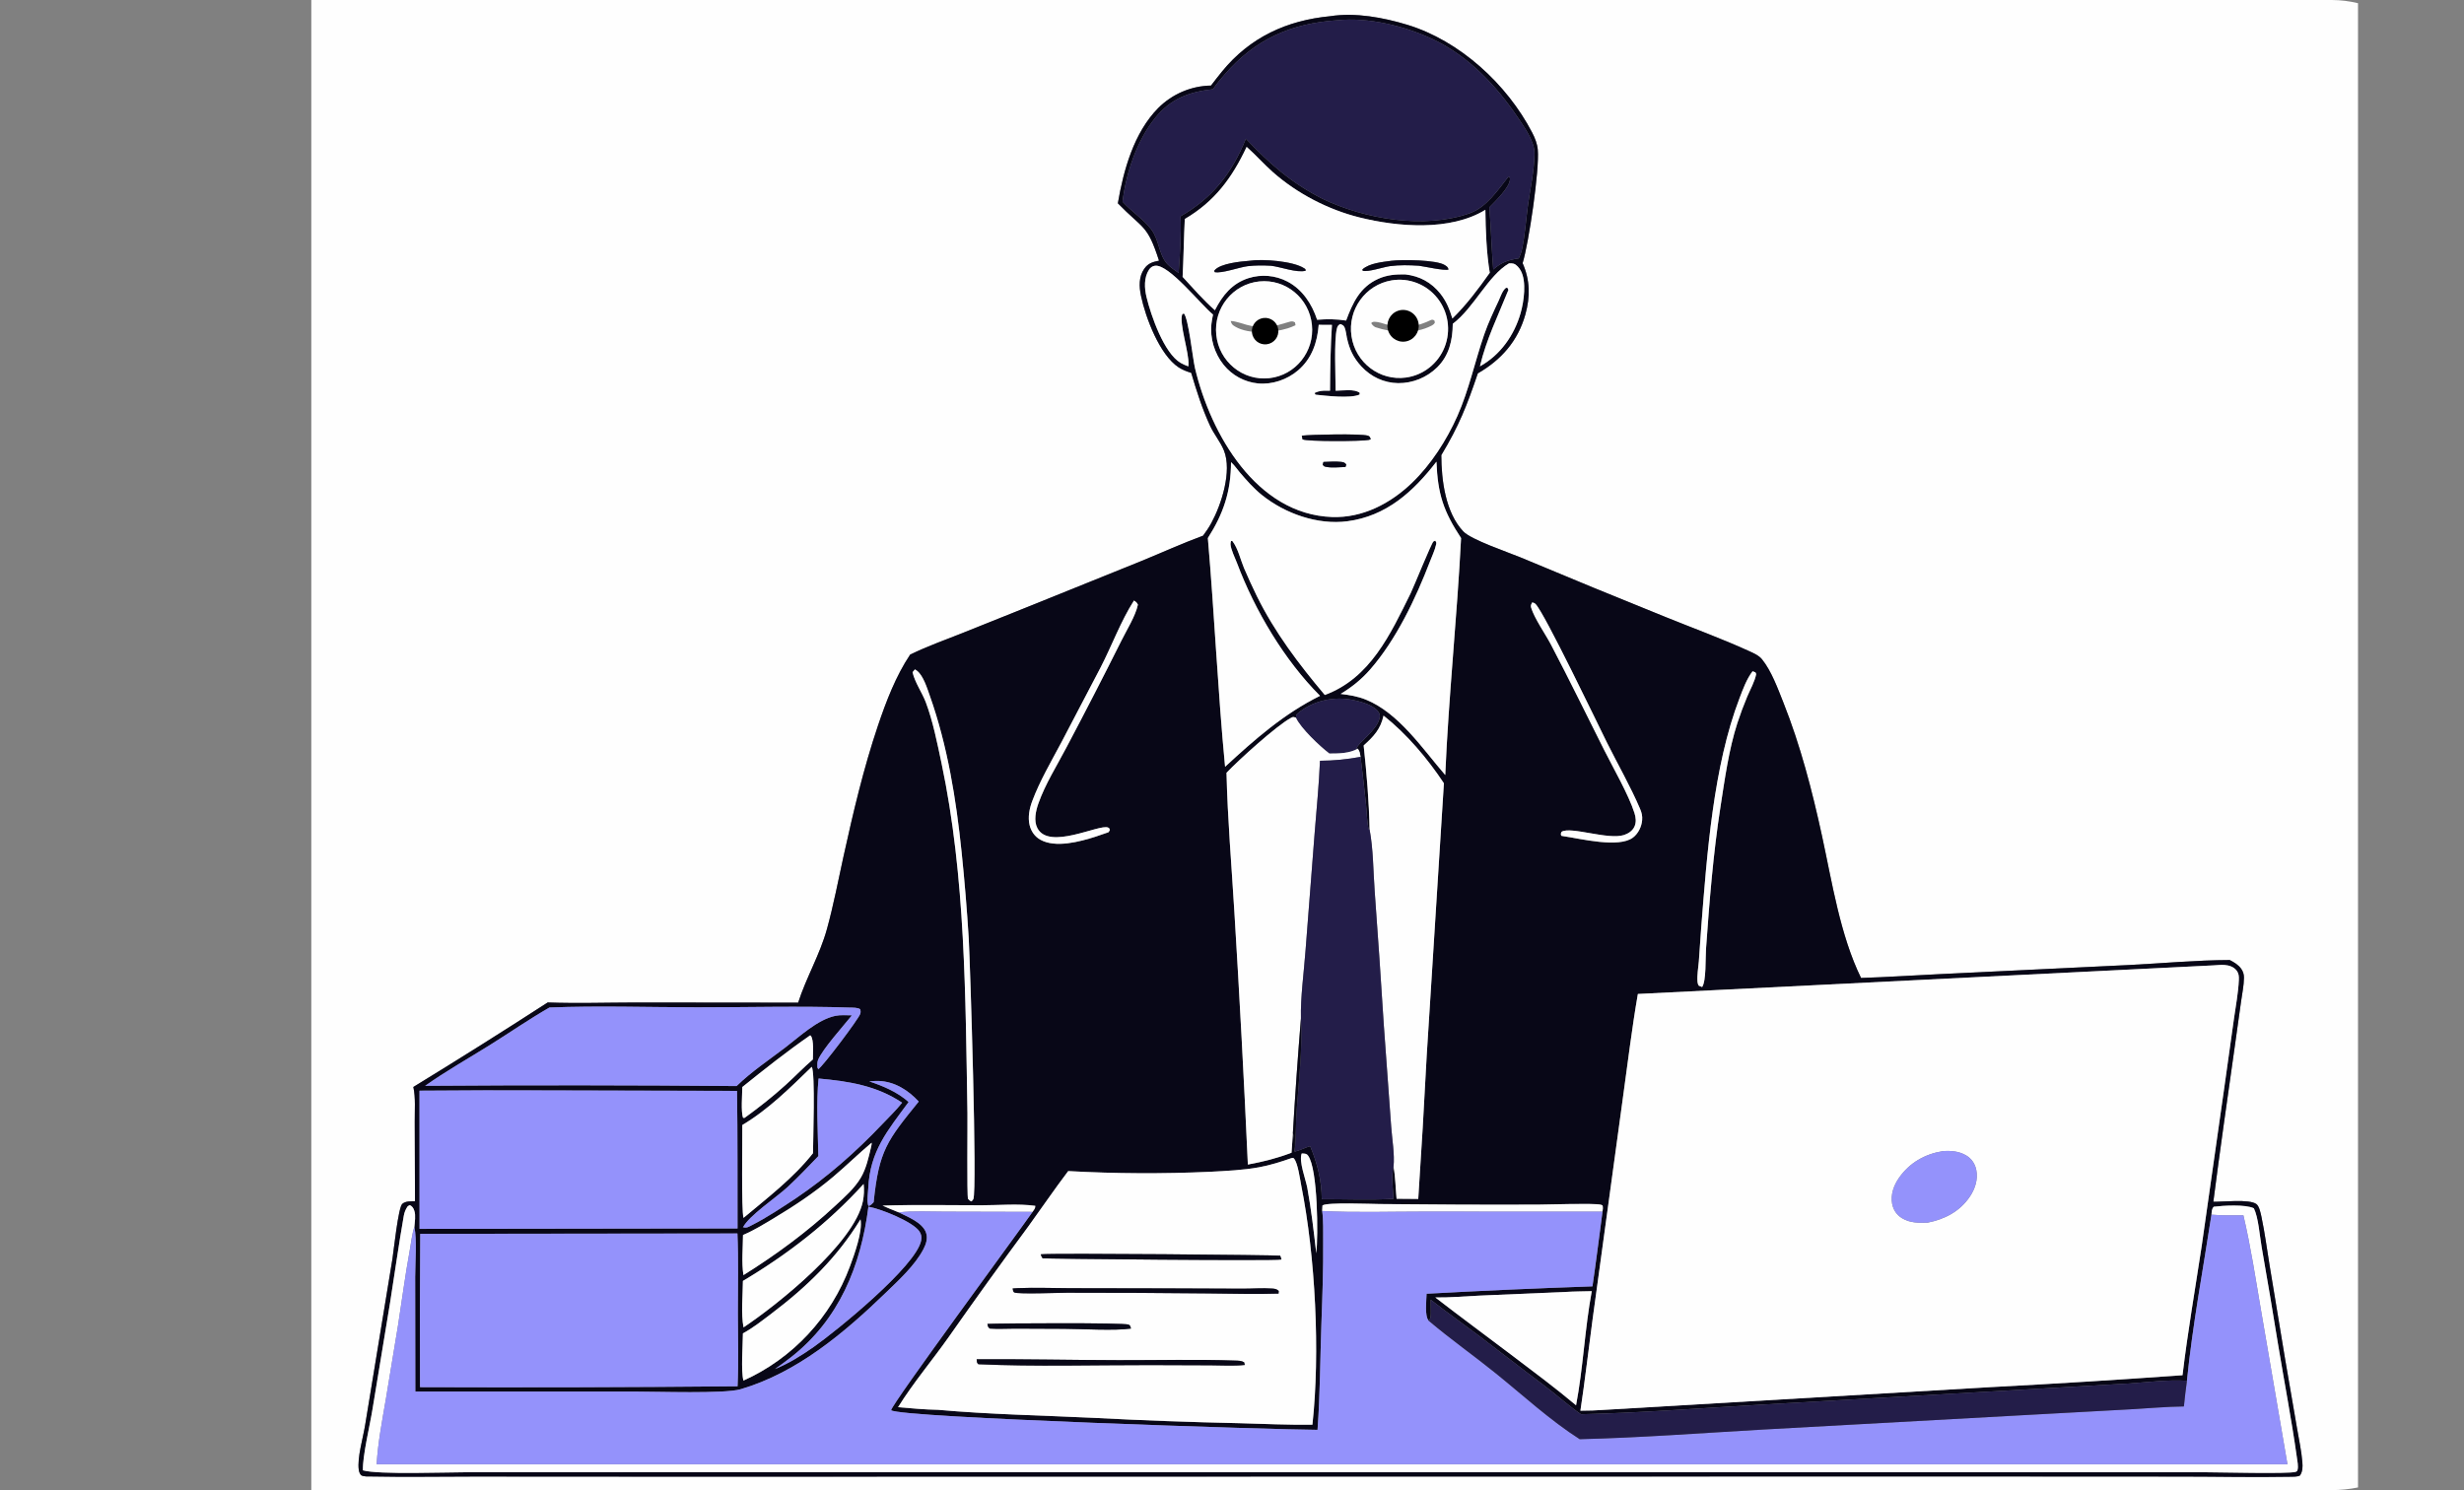<svg width="372" height="225" viewBox="0 0 372 225" fill="none" xmlns="http://www.w3.org/2000/svg">
<rect x="0" y="0" width="372" height="225" fill="#808080" stroke="none"/>
<g clip-path="url(#clip0_1084_18518)">
<g clip-path="url(#clip1_1084_18518)">
<path d="M47 -17H355.999V233.001H47V-17ZM200.833 2.445C194.28 3.07 188.713 5.617 184.485 10.807C183.922 11.501 183.371 12.205 182.831 12.918C179.841 12.967 176.985 14.184 174.86 16.313C171.199 20.02 169.626 25.658 168.767 30.694C172.598 34.65 173.204 33.828 174.981 39.361C174.041 39.549 173.34 39.741 172.752 40.584C171.908 41.792 171.97 43.285 172.259 44.663C172.955 47.981 175.09 53.599 177.947 55.473C178.525 55.852 179.188 56.099 179.844 56.301C180.648 59.025 181.503 61.721 182.695 64.302C183.287 65.583 184.263 66.725 184.784 68.028C186.039 71.161 184.394 76.191 182.883 78.969C182.521 79.636 182.083 80.278 181.631 80.886C178.478 82.047 175.405 83.448 172.294 84.72L156.097 91.259L145.303 95.587C142.68 96.623 139.945 97.606 137.41 98.842C135.247 102.074 133.788 105.9 132.546 109.577C130.367 116.035 128.813 122.668 127.346 129.322C126.538 132.988 125.842 136.677 124.841 140.298C123.772 144.168 121.718 147.6 120.499 151.399L96.023 151.374C91.591 151.38 87.112 151.529 82.688 151.369C75.98 155.709 69.219 159.962 62.404 164.128C62.767 165.744 62.598 167.712 62.616 169.385L62.653 181.388C62.019 181.402 61.245 181.336 60.733 181.784C60.127 182.314 59.432 188.896 59.252 190.06L55.132 215.143C54.829 217.073 53.905 220.1 54.167 221.951C54.213 222.273 54.31 222.475 54.492 222.738C54.923 223.009 55.611 222.935 56.111 222.945C61.27 223.049 66.447 222.951 71.607 222.953L102.422 222.971L204.894 222.953L296.505 222.941L329.396 222.958C334.801 222.962 340.23 223.087 345.633 222.987C346.094 222.978 346.845 223.022 347.246 222.789C347.649 222.157 347.654 221.51 347.596 220.778C347.463 219.083 347.074 217.34 346.792 215.663L345.003 205.288L342.647 191.044C342.251 188.642 341.937 186.181 341.433 183.801C341.317 183.252 341.109 182.142 340.651 181.805C339.588 181.023 335.564 181.497 334.157 181.457C335.154 173.66 336.288 165.877 337.382 158.093L338.348 151.189C338.507 150.036 338.772 148.789 338.782 147.628C338.787 147.135 338.649 146.691 338.367 146.289C337.93 145.67 337.288 145.298 336.631 144.96C331.557 144.98 326.42 145.465 321.345 145.717L292.78 147.093C288.847 147.276 284.901 147.55 280.969 147.667C277.816 141.21 276.6 133.232 275.078 126.225C273.597 119.409 271.82 112.553 269.242 106.074C268.409 103.979 267.44 101.312 266.02 99.555C265.549 98.974 264.795 98.645 264.133 98.342C260.042 96.469 255.736 94.906 251.562 93.211C244.198 90.245 236.855 87.226 229.533 84.153C227.632 83.366 222.112 81.5 220.926 80.252C218.234 77.417 217.608 72.495 217.601 68.725C220.277 64.266 221.447 61.302 223.114 56.376C226.624 54.36 229.166 51.503 230.289 47.491C231.044 44.794 231.005 42.297 229.875 39.737C230.812 36.698 232.435 25.64 232.168 22.618C232.088 21.701 231.739 20.834 231.319 20.026C227.506 12.682 220.364 6.152 212.49 3.749C208.874 2.645 204.592 1.849 200.833 2.445Z" fill="#FEFEFE"/>
<path d="M182.831 12.919C183.371 12.206 183.922 11.502 184.485 10.808C188.714 5.618 194.28 3.07 200.833 2.445C204.592 1.85 208.874 2.646 212.49 3.749C220.364 6.152 227.506 12.683 231.319 20.026C231.739 20.834 232.088 21.702 232.168 22.619C232.435 25.64 230.812 36.699 229.875 39.738C231.005 42.297 231.044 44.795 230.289 47.491C229.166 51.504 226.624 54.361 223.114 56.377C221.447 61.303 220.277 64.266 217.601 68.726C217.608 72.496 218.234 77.417 220.926 80.252C222.112 81.501 227.632 83.367 229.534 84.154C236.855 87.227 244.198 90.246 251.562 93.211C255.736 94.906 260.042 96.469 264.133 98.343C264.795 98.646 265.55 98.975 266.02 99.556C267.44 101.312 268.409 103.979 269.242 106.074C271.82 112.553 273.597 119.41 275.078 126.226C276.6 133.233 277.816 141.211 280.969 147.667C284.901 147.551 288.847 147.276 292.78 147.094L321.345 145.718C326.42 145.466 331.557 144.981 336.631 144.961C337.288 145.299 337.93 145.67 338.367 146.29C338.649 146.691 338.787 147.136 338.782 147.628C338.772 148.79 338.507 150.036 338.348 151.19L337.382 158.093C336.288 165.878 335.154 173.661 334.157 181.458C335.564 181.498 339.588 181.023 340.651 181.806C341.109 182.142 341.317 183.253 341.433 183.802C341.937 186.182 342.251 188.642 342.647 191.045L345.003 205.289L346.792 215.663C347.074 217.341 347.463 219.084 347.596 220.779C347.654 221.511 347.649 222.157 347.246 222.789C346.845 223.022 346.094 222.979 345.633 222.988C340.23 223.087 334.801 222.963 329.396 222.959L296.505 222.942L204.894 222.954L102.422 222.972L71.608 222.954C66.447 222.952 61.27 223.05 56.111 222.946C55.611 222.936 54.923 223.009 54.492 222.738C54.31 222.476 54.213 222.274 54.167 221.952C53.905 220.101 54.829 217.074 55.132 215.143L59.252 190.061C59.433 188.896 60.127 182.315 60.733 181.784C61.245 181.337 62.019 181.402 62.653 181.389L62.616 169.386C62.598 167.713 62.767 165.745 62.404 164.129C69.219 159.963 75.98 155.709 82.688 151.369C87.112 151.529 91.591 151.381 96.023 151.375L120.499 151.4C121.718 147.601 123.772 144.168 124.841 140.299C125.842 136.678 126.538 132.989 127.346 129.323C128.813 122.668 130.367 116.036 132.546 109.578C133.788 105.9 135.247 102.075 137.41 98.842C139.945 97.606 142.68 96.623 145.303 95.588L156.097 91.26L172.294 84.721C175.405 83.449 178.478 82.048 181.631 80.887C182.083 80.279 182.521 79.637 182.883 78.97C184.394 76.191 186.039 71.162 184.784 68.028C184.263 66.726 183.287 65.584 182.695 64.302C181.503 61.722 180.648 59.025 179.844 56.302C179.188 56.099 178.525 55.853 177.947 55.474C175.09 53.6 172.955 47.981 172.259 44.664C171.97 43.285 171.908 41.792 172.752 40.584C173.34 39.742 174.041 39.55 174.981 39.361C173.204 33.829 172.598 34.651 168.767 30.695C169.626 25.658 171.199 20.021 174.86 16.314C176.985 14.184 179.841 12.968 182.831 12.919ZM195.645 108.366C195.225 108.233 195.226 108.22 194.849 108.427C192.667 109.619 186.986 114.775 185.172 116.686C185.334 123.694 185.94 130.73 186.361 137.728C187.141 150.427 187.82 163.132 188.395 175.842C190.699 175.417 192.797 174.892 194.99 174.055L195.191 171.11C195.534 172.028 195.285 172.965 195.458 173.897C196.269 173.711 197.002 173.299 197.801 173.065C198.898 175.696 199.519 178.206 199.557 181.075C203.152 181.065 206.797 181.228 210.384 181.026C210.314 179.495 209.998 177.657 210.388 176.164C210.678 177.723 210.691 179.424 210.847 181.011L214.118 181.036C214.596 173.845 215.02 166.651 215.391 159.453L217.991 118.273C215.52 114.55 212.383 110.819 208.877 108.057C208.429 110.111 207.394 111.201 205.876 112.567C206.327 116.716 206.693 121.084 206.774 125.252L206.61 125.174C206.353 123.968 206.355 122.661 206.229 121.428C205.977 119.045 205.703 116.665 205.406 114.287C205.317 113.788 205.326 113.445 204.978 113.056L204.824 112.97C204.976 112.223 207.869 110.285 208.279 108.446C208.359 108.085 208.314 107.785 208.099 107.484C207.283 106.338 204.94 105.778 203.628 105.591C200.964 105.209 198.154 105.919 196.026 107.619C195.688 107.889 195.702 107.927 195.645 108.366ZM241.936 182.959C241.987 182.626 242.02 182.368 241.951 182.031C241.827 181.959 241.801 181.934 241.64 181.899C240.51 181.658 233.873 181.892 232.261 181.894C224.277 181.924 216.294 181.895 208.311 181.807C207.028 181.801 200.317 181.512 199.656 182.023L199.615 182.857C199.82 184.353 199.75 185.954 199.764 187.467C199.802 191.58 199.648 195.673 199.501 199.781C199.308 205.164 199.309 210.526 198.912 215.902C192.801 215.884 135.982 214.076 134.531 212.944C134.614 212.022 153.73 186.094 155.89 182.992C156.104 182.665 156.313 182.478 156.303 182.08C153.727 181.725 150.775 181.994 148.168 181.994C143.201 181.995 138.202 181.885 133.24 182.046C134.052 182.385 134.864 182.764 135.688 183.067C137.044 183.751 139.268 184.581 139.809 186.137C140.104 186.989 139.805 187.882 139.403 188.642C138.117 191.077 135.763 193.231 133.806 195.125C127.493 201.234 120.36 207.266 111.799 209.774C109.387 210.48 99.212 210.123 95.811 210.124L62.704 210.128L62.68 192.809C62.679 190.762 62.967 187.117 62.557 185.259C62.614 184.518 62.789 183.543 62.556 182.836C62.412 182.401 62.262 182.167 61.868 181.962L61.552 182.144C61.243 182.592 61.059 183.031 60.963 183.572C60.197 187.906 59.596 192.298 58.9 196.648L56.248 212.73C55.88 215.064 54.716 219.886 54.79 222.017C57.087 222.692 67.681 222.301 70.782 222.3L108.801 222.289L290.346 222.306L332.72 222.306C334.92 222.309 345.57 222.575 346.558 222.252C346.724 222.198 346.816 222.147 346.864 221.974C347.021 221.407 346.838 220.582 346.758 220.002C345.959 214.323 344.863 208.676 343.931 203.017C343.135 198.091 342.304 193.169 341.442 188.254C341.16 186.645 340.962 183.822 340.272 182.446C338.995 181.834 335.668 182.035 334.215 182.214C333.889 182.573 333.927 182.944 333.872 183.415C332.607 191.705 331.004 200.163 330.171 208.489C327.224 208.302 324.153 208.73 321.205 208.914L305.203 209.841L265.775 212.107C256.75 212.634 247.735 213.332 238.693 213.551C236.702 212.171 234.877 210.502 232.93 209.049C229.68 206.625 226.499 204.113 223.261 201.674C220.848 199.855 218.376 198.115 215.999 196.249C216.009 196.799 216.014 197.348 216.016 197.898C216.013 198.445 216.087 199.028 215.694 199.423C215.05 198.677 215.36 196.359 215.377 195.35C223.721 194.894 232.069 194.523 240.42 194.238C240.971 190.487 241.435 186.717 241.936 182.959ZM201.884 3.061C194.947 3.532 189.512 5.881 184.864 11.277C184.259 11.978 183.641 12.686 183.143 13.47C179.569 13.862 176.742 14.891 174.413 17.785C171.645 21.227 170.021 26.054 169.475 30.448C170.794 31.921 172.613 33.073 173.793 34.615C175.012 36.208 174.929 38.436 176.226 39.861C176.697 40.378 177.386 40.801 177.946 41.218C178.133 38.405 178.349 35.479 178.232 32.662C183.107 29.851 185.975 26.164 188.095 20.946C191.643 24.714 195.018 27.654 199.639 30.003C206.051 33.093 215.054 34.624 221.887 32.202C224.435 31.298 226.141 28.695 227.765 26.64C227.928 26.828 227.978 26.808 227.967 27.08C227.919 28.321 225.715 30.412 224.856 31.296C225.096 34.423 225.188 37.561 225.44 40.685C226.692 39.611 227.68 39.254 229.291 39.019C229.478 38.609 229.658 38.191 229.756 37.75C230.242 35.564 230.377 33.214 230.683 30.991C231.03 28.465 231.613 25.906 231.667 23.353C231.679 22.744 231.588 22.234 231.385 21.664C230.862 20.193 229.913 18.859 229.043 17.579C225.79 12.794 221.587 8.396 216.309 5.917C212.055 3.92 206.566 2.569 201.884 3.061ZM188.21 22.18C186.017 26.856 183.383 30.424 178.873 33.071C178.729 35.982 178.695 38.897 178.543 41.806C180.118 43.513 181.678 45.308 183.418 46.843C184.563 44.599 186.012 42.8 188.468 42.006C190.429 41.377 192.556 41.562 194.383 42.52C196.636 43.712 198.063 45.889 198.852 48.283C200.323 48.163 201.77 48.166 203.229 48.403C204.227 45.712 205.324 43.344 208.076 42.106C209.422 41.5 210.695 41.414 212.15 41.432C214.308 41.677 216.083 42.617 217.455 44.341C218.356 45.473 218.858 46.715 219.273 48.091C221.392 46.029 223.204 43.599 224.914 41.187C224.41 38.136 224.292 34.78 224.253 31.68C218.964 34.932 211.037 34.272 205.243 32.831C200.527 31.657 195.852 29.236 192.194 26.013C190.81 24.793 189.591 23.395 188.21 22.18ZM227.818 39.773C224.669 41.592 222.557 46.454 219.332 48.896C219.308 51.384 218.787 53.679 216.969 55.478C215.389 57.02 213.274 57.874 211.078 57.856C208.943 57.818 207.007 56.918 205.547 55.348C204.326 54.035 203.715 52.73 203.343 50.987C203.245 50.529 203.185 49.847 202.99 49.432C202.835 49.101 202.666 49.071 202.354 48.928C202.008 49.119 201.929 49.255 201.83 49.647C201.396 51.381 201.64 56.877 201.646 59.002C202.618 58.987 204.552 58.684 205.29 59.33L205.245 59.587C203.821 60.195 200.243 59.767 198.613 59.598L198.466 59.357L198.304 59.483L198.461 59.565L198.498 59.322C199.182 59.009 199.632 58.985 200.364 58.991C200.509 58.993 200.653 58.99 200.798 58.992C200.821 55.675 200.87 52.37 201.088 49.059L199.089 49.048C198.891 51.703 198.044 54.154 195.979 55.922C194.334 57.33 192.059 58.111 189.905 57.896C187.89 57.693 186.038 56.691 184.752 55.109C183.363 53.393 182.642 51.065 182.9 48.855C182.953 48.4 183.046 47.947 183.136 47.499C181.267 45.99 176.469 39.852 174.37 40.127C173.973 40.18 173.682 40.403 173.464 40.735C172.693 41.911 172.773 43.523 173.089 44.835C173.767 47.654 175.738 53.348 178.258 54.804C178.623 55.015 179.01 55.175 179.404 55.321C179.412 55.248 179.421 55.175 179.427 55.101C179.571 53.359 177.972 48.794 178.492 47.444L178.734 47.329C179.445 48.096 180.059 54.094 180.418 55.605C182.799 65.61 189.712 77.653 201.088 78.068C205.692 78.236 209.902 76.05 213.177 72.899C216.04 70.144 218.411 66.452 220.027 62.813C221.771 58.885 222.674 54.58 224.072 50.52C224.674 48.77 225.47 47.093 226.254 45.42C226.541 44.807 226.83 43.854 227.377 43.453L227.605 43.479L227.732 43.777C226.192 47.621 224.389 51.249 223.432 55.319C226.498 53.622 228.615 50.637 229.577 47.258C230.07 45.527 230.499 42.502 229.591 40.864C229.375 40.474 228.954 39.943 228.51 39.816C228.289 39.753 228.046 39.758 227.818 39.773ZM210.11 42.337C206.149 42.99 203.444 46.742 204.039 50.757C204.633 54.771 208.307 57.556 212.283 57.006C214.901 56.644 217.124 54.886 218.102 52.403C219.079 49.92 218.661 47.096 217.007 45.013C215.352 42.929 212.717 41.907 210.11 42.337ZM190.124 42.496C186.125 42.9 183.212 46.513 183.625 50.556C184.038 54.6 187.619 57.535 191.615 57.104C195.592 56.675 198.477 53.073 198.066 49.048C197.655 45.023 194.104 42.093 190.124 42.496ZM185.852 69.789C185.842 74.189 184.718 77.554 182.355 81.25C183.352 92.746 183.853 104.3 184.955 115.784C189.408 111.674 193.839 107.768 199.293 105.072C193.907 99.685 189.455 92.191 186.767 85.05C186.476 84.277 185.806 82.953 185.776 82.156C185.769 81.99 185.817 81.836 185.859 81.679L186.063 81.704C186.931 82.847 187.261 84.463 187.814 85.781C188.425 87.204 189.071 88.612 189.75 90.002C192.455 95.492 196.099 100.294 200.013 104.941C206.866 102.411 209.915 95.774 212.964 89.596C213.424 88.651 216.11 82.007 216.413 81.761C216.49 81.699 216.595 81.685 216.686 81.647C216.858 81.903 216.878 81.929 216.808 82.248C216.622 83.095 216.196 83.988 215.884 84.798C213.74 90.366 210.799 96.58 206.869 101.08C205.55 102.59 204.108 103.751 202.403 104.781C203.726 104.945 204.966 105.138 206.213 105.643C211.191 107.66 214.77 113.071 218.195 117.027C218.703 105.093 219.981 93.183 220.583 81.251C217.932 77.226 217.053 74.602 216.868 69.713C213.366 74.248 209.293 77.941 203.423 78.71C198.932 79.299 194.025 77.563 190.517 74.751C189.249 73.736 188.196 72.523 187.143 71.291C186.732 70.81 186.328 70.192 185.852 69.789ZM171.201 90.678C169.207 93.793 167.853 97.519 166.144 100.82L160.219 112.138C158.702 114.99 156.975 117.931 155.841 120.96C155.42 122.087 155.158 123.385 155.44 124.577C155.66 125.507 156.219 126.314 157.049 126.783C159.356 128.088 163.007 127.089 165.367 126.344C166.036 126.127 166.701 125.898 167.362 125.658L167.562 125.334C167.477 125.113 167.515 125.049 167.28 124.952C165.949 124.4 158.37 128.427 156.616 125.041C156.038 123.925 156.376 122.425 156.775 121.3C157.811 118.378 159.567 115.608 161.004 112.862C163.824 107.531 166.584 102.168 169.284 96.774C170.086 95.137 171.407 93.079 171.795 91.304C171.622 90.947 171.518 90.897 171.201 90.678ZM231.327 90.959C231.174 91.285 231.053 91.404 231.168 91.776C231.679 93.423 233.312 95.731 234.15 97.325C236.918 102.593 239.528 107.967 242.207 113.284C243.575 115.998 245.879 120.003 246.751 122.735C246.971 123.424 247.068 124.147 246.755 124.825C246.461 125.461 245.833 125.872 245.19 126.082C242.788 126.869 237.14 124.745 235.762 125.596C235.632 125.894 235.616 125.893 235.709 126.201L236.035 126.261C238.59 126.627 244.395 128.101 246.541 126.468C247.34 125.86 247.838 124.825 247.922 123.826C247.973 123.21 247.852 122.707 247.611 122.143C246.157 118.737 244.251 115.431 242.596 112.111C241.366 109.645 233.175 92.546 231.829 91.206C231.688 91.065 231.517 90.999 231.327 90.959ZM138.125 101.077L137.774 101.5C138.111 103.027 139.22 104.572 139.778 106.055C140.851 108.903 141.507 112.223 142.137 115.199C145.783 132.412 145.755 150.571 146.06 168.093C146.089 169.703 145.964 180.585 146.148 181.026C146.16 181.054 146.402 181.275 146.409 181.28C146.481 181.334 146.585 181.377 146.667 181.414C146.76 181.299 146.881 181.201 146.946 181.068C147.556 179.808 146.474 145.674 146.254 141.707C145.986 137.35 145.627 133 145.177 128.659C144.363 120.735 143.043 112.555 140.374 105.043C139.976 103.926 139.394 102.011 138.436 101.275C138.291 101.164 138.27 101.158 138.125 101.077ZM264.593 101.362C263.699 102.531 263.161 104.024 262.635 105.395C258.656 115.753 257.712 129.024 256.839 140.071L256.483 145.151C256.402 146.172 256.189 147.248 256.281 148.269C256.302 148.5 256.354 148.638 256.468 148.834L256.978 149.038C257.615 148.127 257.465 144.664 257.563 143.302C258.077 136.129 258.644 128.92 259.75 121.813C260.393 117.677 261.007 113.168 262.292 109.194C262.739 107.833 263.239 106.491 263.793 105.171C264.247 104.096 264.919 102.926 265.138 101.78L265.023 101.52L264.593 101.362ZM334.212 145.765L247.276 150.087C246.363 155.317 245.737 160.632 244.999 165.893L240.423 199.347C239.805 203.899 239.289 208.471 238.602 213.012C239.86 213.012 241.096 212.968 242.35 212.874L300.459 209.456C310.147 208.946 319.829 208.345 329.505 207.652C330.282 201.117 331.419 194.612 332.404 188.106L335.803 164.262L337.271 153.814C337.541 151.88 337.93 149.898 338.01 147.95C338.034 147.398 337.997 146.968 337.643 146.518C337.22 145.984 336.535 145.764 335.883 145.71C335.34 145.664 334.758 145.731 334.212 145.765ZM82.953 152.131C79.89 153.889 76.954 155.926 73.955 157.8C70.71 159.828 67.308 161.746 64.184 163.955C79.858 163.843 95.533 163.855 111.207 163.991C113.418 161.833 116.137 160.019 118.595 158.14C120.759 156.487 123.429 153.957 126.107 153.392C126.892 153.227 127.817 153.306 128.62 153.313C127.403 154.832 124.184 158.405 123.505 160.043C123.363 160.384 123.398 160.821 123.403 161.183L123.536 161.441C124.144 161.13 129.617 153.882 129.873 153.093C129.955 152.841 129.938 152.656 129.871 152.4C129.52 152.117 128.725 152.156 128.284 152.141C120.645 151.883 112.918 152.11 105.271 152.101C97.925 152.093 90.251 151.841 82.953 152.131ZM122.303 156.342C118.803 158.767 115.389 161.466 112.069 164.142C112.069 165.221 111.835 167.899 112.188 168.796L112.417 168.797C114.559 167.243 116.629 165.623 118.592 163.841C119.986 162.575 121.299 161.205 122.723 159.976C122.722 159.088 122.91 157.055 122.402 156.381L122.303 156.342ZM122.552 161.089C119.293 164.248 115.989 167.548 112.069 169.874C112.094 172.029 111.911 182.739 112.251 183.897C115.896 180.843 119.764 177.895 122.741 174.131C122.749 172.291 123.101 161.924 122.552 161.089ZM123.584 162.854C123.223 166.25 123.478 171.092 123.55 174.569C122.02 176.161 120.498 177.765 118.88 179.266C117.188 180.833 113.104 183.524 112.156 185.345L112.175 185.35L112.2 185.303C112.732 185.476 113.048 185.232 113.533 184.987C115.803 183.838 118.045 182.331 120.17 180.931C124.955 177.691 129.192 173.963 133.175 169.771C134.188 168.706 135.28 167.659 136.196 166.507C132.318 163.909 128.108 163.269 123.584 162.854ZM131.241 163.291C133.343 163.991 135.498 164.905 137.178 166.401C134.01 170.714 131.341 173.792 131.086 179.415C131.054 180.111 130.902 181.061 131.012 181.737C131.043 181.934 131.057 181.943 131.125 182.1C131.471 182.015 131.657 181.78 131.898 181.533C132.696 173.702 133.947 172.208 138.703 166.332C137.101 164.601 135.067 163.317 132.667 163.222C132.189 163.203 131.716 163.243 131.241 163.291ZM63.335 164.691L63.343 185.56L111.35 185.493C111.329 178.572 111.378 171.641 111.27 164.722L83.086 164.651C76.502 164.62 69.918 164.634 63.335 164.691ZM131.59 172.549C129.596 174.216 127.746 176.052 125.755 177.723C122.966 180.065 120.007 182.045 116.891 183.912C115.368 184.825 113.811 185.793 112.174 186.482C112.161 188.414 111.935 190.647 112.24 192.544C117.251 189.403 121.781 186.076 126.133 182.033C127.504 180.76 129.004 179.456 129.966 177.823C130.772 176.455 131.144 174.762 131.503 173.223C131.559 172.979 131.611 172.799 131.59 172.549ZM196.522 174.172C196.064 175.366 197.127 178.042 197.372 179.372C197.97 182.627 198.346 185.951 198.725 189.238C199.02 186.684 198.977 176.496 197.478 174.486C197.276 174.215 197.097 174.209 196.783 174.181C196.662 174.17 196.63 174.172 196.522 174.172ZM195.034 174.856C193.39 175.428 191.788 175.943 190.071 176.257C187.644 176.701 185.142 176.804 182.682 176.937C175.548 177.26 168.403 177.224 161.273 176.83C159.184 179.585 157.24 182.446 155.211 185.245C151.151 190.742 147.158 196.289 143.234 201.886C140.735 205.428 137.875 208.802 135.585 212.483C137.59 212.654 139.594 212.843 141.608 212.879C149.394 213.576 157.291 213.718 165.1 214.093C172.444 214.477 179.795 214.746 187.148 214.9C190.803 214.997 194.485 215.178 198.141 215.123C199.332 204.253 198.582 189.673 196.453 179.006C196.266 178.065 195.961 175.663 195.374 174.958C195.252 174.811 195.254 174.864 195.034 174.856ZM130.385 178.779C125.031 184.673 118.959 189.364 112.161 193.418C112.146 195.622 111.854 198.278 112.251 200.433C117.314 197.065 128.974 187.767 130.275 181.385C130.439 180.58 130.493 179.594 130.385 178.779ZM131.109 182.21C129.968 191.202 126.658 199.287 119.374 204.976C118.597 205.576 117.806 206.157 117.002 206.718C119.078 205.885 120.975 204.686 122.81 203.41C126.272 200.983 138.299 191.205 139.067 187.327C139.174 186.789 139.096 186.341 138.777 185.893C137.741 184.443 132.916 182.503 131.109 182.21ZM129.913 184.121C126.405 189.865 121.817 194.309 116.481 198.34C115.114 199.373 113.672 200.522 112.163 201.33C112.149 203.026 111.845 207.015 112.24 208.466C119.673 205.125 125.469 198.904 128.325 191.199C128.99 189.426 130.264 185.876 129.913 184.121ZM63.446 186.308C63.391 194.025 63.38 201.741 63.413 209.458C79.393 209.516 95.374 209.473 111.354 209.327C111.519 205.658 111.401 201.939 111.399 198.266C111.396 194.272 111.499 190.241 111.333 186.252L63.446 186.308ZM236.327 195.082L223.344 195.636C221.145 195.737 218.899 195.945 216.699 195.915C220.473 198.84 224.329 201.66 228.13 204.549C231.432 207.052 234.767 209.527 237.944 212.194C239.023 206.515 239.259 200.651 240.315 194.962C238.99 194.999 237.65 195 236.327 195.082Z" fill="#080717"/>
<path d="M183.143 13.467C183.641 12.684 184.259 11.976 184.863 11.275C189.512 5.879 194.947 3.53 201.884 3.058C206.566 2.567 212.055 3.918 216.309 5.915C221.587 8.393 225.79 12.792 229.043 17.577C229.913 18.857 230.862 20.191 231.385 21.661C231.588 22.232 231.679 22.741 231.666 23.351C231.613 25.904 231.03 28.463 230.683 30.988C230.377 33.212 230.242 35.562 229.756 37.748C229.658 38.189 229.478 38.607 229.291 39.017C227.679 39.252 226.692 39.609 225.44 40.683C225.188 37.558 225.096 34.421 224.855 31.294C225.715 30.41 227.919 28.319 227.967 27.078C227.978 26.805 227.928 26.826 227.765 26.638C226.141 28.693 224.434 31.296 221.887 32.199C215.054 34.622 206.051 33.091 199.639 30.001C195.017 27.652 191.643 24.712 188.094 20.943C185.975 26.162 183.107 29.849 178.232 32.66C178.348 35.477 178.133 38.403 177.946 41.216C177.386 40.799 176.697 40.376 176.226 39.858C174.929 38.434 175.012 36.206 173.793 34.613C172.612 33.07 170.793 31.918 169.475 30.446C170.021 26.052 171.645 21.225 174.413 17.783C176.741 14.889 179.569 13.86 183.143 13.467Z" fill="#231D49"/>
<path d="M178.873 33.072C183.383 30.424 186.017 26.856 188.21 22.18C189.591 23.395 190.81 24.793 192.195 26.013C195.853 29.236 200.528 31.657 205.243 32.831C211.038 34.272 218.964 34.933 224.253 31.68C224.292 34.781 224.411 38.136 224.915 41.187C223.204 43.599 221.392 46.029 219.273 48.091C218.858 46.715 218.357 45.473 217.456 44.342C216.083 42.617 214.308 41.677 212.15 41.432C210.695 41.414 209.422 41.501 208.076 42.106C205.324 43.344 204.227 45.712 203.23 48.403C201.77 48.166 200.323 48.164 198.852 48.283C198.064 45.889 196.636 43.713 194.383 42.52C192.557 41.562 190.429 41.377 188.468 42.006C186.013 42.8 184.563 44.6 183.419 46.843C181.678 45.308 180.118 43.514 178.543 41.806C178.695 38.897 178.73 35.982 178.873 33.072ZM188.621 39.38C187.278 39.486 184.329 39.765 183.401 40.779C183.373 40.811 183.35 40.848 183.324 40.882L183.379 41.087C184.419 41.337 187.1 40.349 188.359 40.195C189.542 40.05 190.692 40.065 191.879 40.128C193.335 40.287 195.782 41.242 197.125 40.88C197.063 40.583 197.139 40.674 196.905 40.518C195.259 39.419 190.545 39.067 188.621 39.38ZM210.066 39.376C208.7 39.565 206.77 39.729 205.691 40.675L205.73 40.883C206.53 41.121 208.861 40.316 209.849 40.185C211.31 39.992 212.745 40.032 214.209 40.124C215.079 40.233 218.064 40.914 218.686 40.701C218.61 40.33 218.435 40.229 218.118 40.024C216.893 39.23 211.685 39.174 210.066 39.376Z" fill="#FEFEFE"/>
<path d="M191.879 40.127C190.692 40.064 189.542 40.05 188.359 40.194C187.1 40.348 184.419 41.337 183.379 41.087L183.324 40.881C183.35 40.847 183.373 40.81 183.402 40.778C184.33 39.764 187.278 39.485 188.621 39.379C190.546 39.066 195.259 39.418 196.905 40.517C197.139 40.673 197.063 40.582 197.125 40.879C195.783 41.242 193.335 40.286 191.879 40.127Z" fill="#080717"/>
<path d="M214.209 40.124C212.745 40.033 211.31 39.992 209.849 40.186C208.861 40.316 206.53 41.121 205.73 40.883L205.691 40.675C206.77 39.729 208.7 39.565 210.066 39.377C211.685 39.175 216.893 39.231 218.118 40.024C218.435 40.229 218.61 40.33 218.686 40.701C218.064 40.914 215.079 40.233 214.209 40.124Z" fill="#080717"/>
<path d="M219.332 48.894C222.557 46.452 224.669 41.59 227.818 39.772C228.046 39.756 228.289 39.752 228.51 39.815C228.955 39.941 229.375 40.472 229.591 40.863C230.5 42.501 230.07 45.525 229.577 47.256C228.615 50.636 226.498 53.62 223.432 55.317C224.389 51.248 226.192 47.62 227.732 43.775L227.606 43.478L227.377 43.452C226.83 43.853 226.541 44.805 226.254 45.419C225.47 47.091 224.674 48.768 224.072 50.518C222.674 54.578 221.771 58.883 220.027 62.811C218.411 66.45 216.04 70.142 213.177 72.898C209.902 76.049 205.692 78.234 201.088 78.066C189.712 77.651 182.799 65.608 180.418 55.603C180.059 54.093 179.445 48.094 178.734 47.328L178.493 47.443C177.972 48.792 179.571 53.358 179.427 55.1C179.421 55.173 179.412 55.246 179.405 55.32C179.011 55.174 178.623 55.013 178.258 54.802C175.738 53.346 173.768 47.652 173.089 44.833C172.773 43.521 172.694 41.91 173.465 40.733C173.682 40.402 173.973 40.178 174.37 40.126C176.469 39.85 181.267 45.988 183.136 47.497C183.046 47.946 182.953 48.398 182.9 48.853C182.642 51.064 183.364 53.391 184.752 55.108C186.038 56.69 187.89 57.691 189.905 57.894C192.059 58.109 194.334 57.328 195.979 55.92C198.044 54.152 198.891 51.701 199.089 49.047L201.088 49.057C200.87 52.369 200.822 55.673 200.798 58.991C200.653 58.989 200.509 58.991 200.364 58.99C199.632 58.983 199.182 59.008 198.498 59.32L198.461 59.563L198.304 59.482L198.466 59.355L198.613 59.596C200.243 59.766 203.821 60.194 205.245 59.586L205.291 59.328C204.552 58.682 202.618 58.985 201.646 59C201.64 56.875 201.396 51.38 201.83 49.646C201.929 49.253 202.008 49.117 202.354 48.926C202.666 49.069 202.835 49.099 202.99 49.431C203.185 49.846 203.245 50.527 203.343 50.985C203.716 52.728 204.326 54.033 205.547 55.346C207.007 56.916 208.943 57.816 211.078 57.854C213.274 57.872 215.389 57.019 216.969 55.476C218.787 53.677 219.308 51.383 219.332 48.894ZM196.541 65.781L196.649 66.334C197.267 66.692 205.669 66.642 206.617 66.431C206.791 66.392 206.811 66.375 206.952 66.309C206.819 66.016 206.823 65.875 206.495 65.777C205.432 65.461 197.939 65.607 196.541 65.781ZM199.808 69.749L199.689 70.157C199.892 70.447 199.954 70.447 200.304 70.511C201.181 70.669 202.244 70.535 203.134 70.512L203.258 70.141C203.014 69.816 202.835 69.783 202.426 69.737C201.582 69.643 200.656 69.731 199.808 69.749Z" fill="#FEFEFE"/>
<path d="M212.283 57.005C208.307 57.554 204.634 54.769 204.039 50.755C203.444 46.741 206.15 42.989 210.11 42.335C212.717 41.905 215.352 42.927 217.007 45.011C218.662 47.095 219.08 49.918 218.102 52.401C217.124 54.884 214.901 56.643 212.283 57.005ZM216.061 48.309C214.17 49.227 212.21 49.65 210.117 49.23C209.492 49.105 207.334 48.181 207.023 48.801C207.217 49.106 207.325 49.225 207.652 49.406C210.249 50.276 213.607 50.492 216.12 49.174C216.359 49.049 216.5 48.946 216.632 48.702L216.541 48.37C216.316 48.287 216.308 48.252 216.061 48.309Z" fill="#FEFEFE"/>
<path d="M191.614 57.102C187.619 57.533 184.037 54.598 183.625 50.554C183.212 46.511 186.125 42.898 190.124 42.494C194.104 42.092 197.655 45.022 198.066 49.047C198.477 53.071 195.592 56.674 191.614 57.102ZM185.804 48.47C185.936 48.969 186.061 49.069 186.51 49.333C188.56 50.537 192.233 50.252 194.409 49.577C194.814 49.449 195.208 49.292 195.59 49.107L195.512 48.678C195.19 48.485 195.014 48.496 194.649 48.598C191.998 49.338 191.181 49.812 188.253 49.06C187.479 48.861 186.602 48.495 185.804 48.47Z" fill="#FEFEFE"/>
<path d="M212.567 51.473C211.331 51.886 209.998 51.209 209.584 49.957C209.171 48.706 209.832 47.352 211.064 46.926C212.305 46.497 213.653 47.173 214.07 48.433C214.487 49.694 213.813 51.057 212.567 51.473Z" fill="black"/>
<path d="M191.626 51.899C190.581 52.243 189.454 51.679 189.104 50.635C188.755 49.592 189.313 48.462 190.355 48.108C191.404 47.75 192.544 48.314 192.896 49.365C193.248 50.415 192.678 51.552 191.626 51.899Z" fill="black"/>
<path d="M206.951 66.312C206.811 66.378 206.791 66.395 206.616 66.434C205.669 66.644 197.266 66.695 196.648 66.337L196.541 65.784C197.939 65.61 205.432 65.463 206.495 65.78C206.823 65.877 206.818 66.019 206.951 66.312Z" fill="#080717"/>
<path d="M203.134 70.513C202.244 70.536 201.181 70.67 200.304 70.512C199.954 70.448 199.892 70.448 199.689 70.158L199.808 69.75C200.656 69.732 201.582 69.644 202.426 69.738C202.835 69.784 203.014 69.817 203.258 70.141L203.134 70.513Z" fill="#080717"/>
<path d="M182.355 81.247C184.718 77.552 185.842 74.187 185.852 69.786C186.328 70.19 186.732 70.807 187.143 71.288C188.196 72.52 189.25 73.733 190.517 74.749C194.025 77.561 198.933 79.296 203.423 78.707C209.293 77.939 213.366 74.246 216.868 69.711C217.053 74.6 217.932 77.223 220.583 81.248C219.981 93.18 218.703 105.091 218.195 117.025C214.77 113.069 211.191 107.658 206.213 105.641C204.966 105.135 203.726 104.942 202.403 104.779C204.108 103.748 205.55 102.587 206.869 101.077C210.799 96.578 213.74 90.363 215.884 84.796C216.196 83.985 216.622 83.093 216.808 82.245C216.878 81.926 216.858 81.9 216.686 81.645C216.595 81.683 216.49 81.696 216.413 81.759C216.11 82.005 213.424 88.648 212.964 89.593C209.915 95.772 206.866 102.409 200.013 104.939C196.099 100.291 192.455 95.489 189.75 90C189.071 88.609 188.425 87.202 187.814 85.779C187.261 84.46 186.931 82.844 186.063 81.701L185.859 81.676C185.817 81.834 185.769 81.988 185.776 82.154C185.806 82.951 186.476 84.275 186.767 85.047C189.455 92.188 193.907 99.682 199.293 105.069C193.839 107.765 189.408 111.671 184.955 115.781C183.853 104.297 183.352 92.743 182.355 81.247Z" fill="#FEFEFE"/>
<path d="M167.362 125.659C166.701 125.899 166.036 126.128 165.367 126.345C163.006 127.091 159.356 128.089 157.049 126.785C156.218 126.315 155.66 125.508 155.44 124.578C155.158 123.386 155.419 122.088 155.841 120.962C156.975 117.932 158.702 114.991 160.219 112.139L166.144 100.821C167.853 97.52 169.206 93.794 171.201 90.68C171.518 90.898 171.622 90.948 171.795 91.305C171.407 93.08 170.086 95.138 169.284 96.776C166.584 102.17 163.824 107.533 161.004 112.863C159.567 115.609 157.811 118.379 156.775 121.301C156.376 122.427 156.037 123.926 156.616 125.042C158.37 128.428 165.948 124.402 167.28 124.953C167.514 125.05 167.477 125.114 167.562 125.335L167.362 125.659Z" fill="#FEFEFE"/>
<path d="M236.036 126.26L235.71 126.199C235.616 125.891 235.633 125.892 235.762 125.595C237.141 124.743 242.789 126.868 245.19 126.081C245.833 125.87 246.462 125.46 246.755 124.824C247.068 124.146 246.972 123.422 246.752 122.733C245.88 120.001 243.575 115.996 242.208 113.282C239.528 107.966 236.919 102.591 234.15 97.323C233.312 95.729 231.68 93.421 231.169 91.775C231.053 91.402 231.174 91.283 231.327 90.957C231.517 90.997 231.688 91.064 231.83 91.205C233.176 92.544 241.367 109.643 242.597 112.109C244.252 115.429 246.158 118.735 247.612 122.141C247.852 122.705 247.974 123.208 247.922 123.825C247.839 124.824 247.341 125.858 246.542 126.466C244.396 128.099 238.591 126.625 236.036 126.26Z" fill="#FEFEFE"/>
<path d="M146.667 181.415C146.584 181.378 146.48 181.335 146.408 181.282C146.401 181.276 146.159 181.056 146.147 181.027C145.963 180.587 146.088 169.704 146.06 168.094C145.754 150.572 145.783 132.413 142.137 115.2C141.506 112.224 140.85 108.904 139.778 106.056C139.219 104.574 138.11 103.028 137.773 101.502L138.124 101.078C138.269 101.16 138.29 101.166 138.435 101.277C139.393 102.012 139.976 103.927 140.373 105.045C143.043 112.556 144.363 120.736 145.176 128.66C145.626 133.001 145.985 137.352 146.254 141.708C146.473 145.675 147.556 179.81 146.945 181.069C146.88 181.203 146.76 181.3 146.667 181.415Z" fill="#FEFEFE"/>
<path d="M256.977 149.036L256.467 148.832C256.354 148.636 256.301 148.498 256.28 148.267C256.189 147.245 256.402 146.17 256.483 145.149L256.839 140.069C257.712 129.021 258.656 115.751 262.634 105.392C263.16 104.021 263.699 102.529 264.593 101.359L265.023 101.518L265.137 101.778C264.919 102.924 264.246 104.093 263.792 105.169C263.239 106.489 262.738 107.831 262.292 109.192C261.006 113.166 260.392 117.675 259.749 121.811C258.644 128.918 258.076 136.127 257.562 143.299C257.465 144.661 257.614 148.125 256.977 149.036Z" fill="#FEFEFE"/>
<path d="M195.645 108.364C195.702 107.926 195.688 107.888 196.026 107.618C198.153 105.917 200.963 105.207 203.627 105.589C204.94 105.777 207.282 106.336 208.098 107.482C208.313 107.784 208.359 108.083 208.278 108.444C207.868 110.283 204.976 112.222 204.824 112.968L204.978 113.054C203.718 113.77 202.102 113.779 200.702 113.78C199.312 112.741 196.339 109.935 195.645 108.364Z" fill="#231D49"/>
<path d="M185.172 116.687C186.987 114.776 192.668 109.62 194.849 108.428C195.227 108.221 195.226 108.234 195.645 108.367C196.34 109.938 199.313 112.744 200.702 113.783C202.103 113.781 203.719 113.773 204.978 113.057C205.326 113.446 205.317 113.789 205.406 114.288C203.342 114.664 201.381 114.865 199.284 114.875C199.132 118.492 198.772 122.111 198.483 125.72L197.104 143.501C196.87 146.693 196.325 150.65 196.408 153.786C195.935 159.556 195.53 165.331 195.191 171.111L194.991 174.056C192.798 174.893 190.699 175.418 188.396 175.843C187.82 163.133 187.142 150.428 186.361 137.729C185.94 130.731 185.335 123.695 185.172 116.687Z" fill="#FEFEFE"/>
<path d="M206.774 125.25C206.693 121.082 206.328 116.713 205.877 112.565C207.395 111.198 208.429 110.109 208.878 108.055C212.384 110.817 215.521 114.547 217.992 118.271L215.392 159.451C215.021 166.649 214.597 173.843 214.118 181.034L210.848 181.008C210.692 179.422 210.678 177.72 210.388 176.162C210.579 174.298 210.159 171.945 210.028 170.057L208.92 154.793C208.496 148.05 208.037 141.308 207.541 134.569C207.322 131.534 207.333 128.23 206.774 125.25Z" fill="#FEFEFE"/>
<path d="M199.284 114.873C201.381 114.862 203.342 114.662 205.406 114.285C205.704 116.663 205.978 119.044 206.229 121.427C206.356 122.66 206.354 123.966 206.61 125.172L206.774 125.251C207.333 128.231 207.322 131.535 207.541 134.57C208.036 141.309 208.496 148.051 208.92 154.794L210.028 170.058C210.159 171.946 210.579 174.299 210.388 176.163C209.999 177.655 210.315 179.493 210.384 181.024C206.798 181.227 203.152 181.063 199.558 181.074C199.52 178.205 198.899 175.694 197.802 173.064C197.003 173.298 196.269 173.709 195.459 173.896C195.681 171.75 195.617 169.587 195.778 167.437C196.119 162.867 196.648 158.375 196.408 153.783C196.325 150.647 196.871 146.69 197.104 143.498L198.484 125.718C198.772 122.109 199.132 118.49 199.284 114.873Z" fill="#231D49"/>
<path d="M247.276 150.087L334.212 145.766C334.757 145.732 335.339 145.665 335.882 145.711C336.534 145.765 337.22 145.985 337.642 146.519C337.997 146.969 338.033 147.399 338.009 147.951C337.929 149.899 337.541 151.881 337.27 153.814L335.803 164.262L332.404 188.107C331.419 194.613 330.282 201.118 329.504 207.653C319.829 208.346 310.146 208.947 300.458 209.456L242.35 212.875C241.095 212.969 239.859 213.013 238.602 213.013C239.289 208.472 239.804 203.9 240.422 199.348L244.999 165.893C245.736 160.633 246.363 155.318 247.276 150.087ZM293.264 173.826C290.599 174.268 288.296 175.572 286.712 177.832C285.918 178.965 285.404 180.365 285.666 181.769C285.839 182.698 286.358 183.459 287.16 183.947C288.352 184.673 289.68 184.665 291.022 184.618C293.588 184.112 295.874 182.933 297.385 180.703C298.182 179.527 298.653 178.099 298.368 176.666C298.182 175.732 297.668 174.964 296.857 174.476C295.768 173.821 294.496 173.715 293.264 173.826Z" fill="#FEFEFE"/>
<path d="M64.184 163.955C67.307 161.746 70.71 159.828 73.955 157.8C76.954 155.926 79.889 153.889 82.953 152.132C90.251 151.841 97.925 152.094 105.271 152.102C112.918 152.11 120.645 151.883 128.284 152.142C128.725 152.156 129.52 152.117 129.871 152.4C129.938 152.656 129.955 152.842 129.873 153.093C129.617 153.882 124.144 161.13 123.536 161.441L123.403 161.183C123.398 160.821 123.363 160.384 123.505 160.043C124.184 158.405 127.403 154.832 128.62 153.313C127.817 153.306 126.891 153.227 126.107 153.393C123.429 153.957 120.759 156.487 118.595 158.141C116.137 160.019 113.418 161.833 111.207 163.991C95.533 163.855 79.858 163.843 64.184 163.955Z" fill="#9492FB"/>
<path d="M196.408 153.785C196.648 158.377 196.119 162.869 195.778 167.439C195.617 169.589 195.68 171.752 195.459 173.898C195.285 172.966 195.534 172.029 195.191 171.111C195.53 165.331 195.935 159.555 196.408 153.785Z" fill="#080717"/>
<path d="M112.068 164.139C115.388 161.463 118.802 158.764 122.302 156.34L122.401 156.378C122.91 157.052 122.722 159.086 122.722 159.973C121.298 161.203 119.985 162.572 118.591 163.838C116.628 165.62 114.558 167.24 112.416 168.794L112.188 168.793C111.834 167.897 112.069 165.219 112.068 164.139Z" fill="#FEFEFE"/>
<path d="M112.068 169.875C115.988 167.549 119.292 164.249 122.551 161.09C123.1 161.925 122.748 172.292 122.74 174.132C119.763 177.896 115.895 180.844 112.25 183.898C111.91 182.74 112.093 172.03 112.068 169.875Z" fill="#FEFEFE"/>
<path d="M123.551 174.567C123.478 171.089 123.223 166.248 123.584 162.852C128.108 163.267 132.318 163.906 136.196 166.505C135.28 167.656 134.188 168.704 133.175 169.769C129.192 173.96 124.956 177.689 120.17 180.928C118.045 182.329 115.803 183.836 113.533 184.984C113.048 185.23 112.732 185.473 112.2 185.301L112.175 185.348L112.156 185.343C113.104 183.521 117.188 180.831 118.88 179.263C120.498 177.763 122.021 176.158 123.551 174.567Z" fill="#9492FB"/>
<path d="M137.178 166.399C135.498 164.903 133.343 163.989 131.241 163.289C131.716 163.241 132.189 163.201 132.667 163.22C135.067 163.315 137.101 164.599 138.703 166.33C133.947 172.206 132.696 173.7 131.898 181.531C131.657 181.778 131.471 182.013 131.125 182.098C131.057 181.941 131.043 181.932 131.012 181.735C130.902 181.059 131.054 180.109 131.086 179.413C131.341 173.79 134.01 170.712 137.178 166.399Z" fill="#9492FB"/>
<path d="M63.342 185.557L63.334 164.689C69.918 164.632 76.502 164.618 83.085 164.649L111.27 164.719C111.377 171.639 111.328 178.57 111.349 185.491L63.342 185.557Z" fill="#9492FB"/>
<path d="M112.175 186.48C113.812 185.791 115.369 184.823 116.891 183.91C120.007 182.043 122.967 180.063 125.756 177.721C127.746 176.05 129.597 174.215 131.591 172.547C131.611 172.797 131.56 172.978 131.503 173.221C131.144 174.76 130.773 176.453 129.967 177.822C129.005 179.454 127.504 180.758 126.134 182.031C121.782 186.074 117.251 189.401 112.241 192.543C111.936 190.646 112.162 188.412 112.175 186.48Z" fill="#FEFEFE"/>
<path d="M291.023 184.615C289.681 184.662 288.353 184.671 287.161 183.945C286.359 183.457 285.84 182.695 285.667 181.766C285.405 180.363 285.919 178.963 286.713 177.829C288.297 175.569 290.6 174.266 293.266 173.824C294.497 173.712 295.769 173.818 296.858 174.473C297.669 174.962 298.183 175.729 298.369 176.664C298.654 178.096 298.183 179.524 297.386 180.7C295.875 182.93 293.589 184.109 291.023 184.615Z" fill="#9492FB"/>
<path d="M198.724 189.239C198.345 185.951 197.969 182.627 197.371 179.373C197.127 178.043 196.063 175.366 196.522 174.172C196.63 174.172 196.662 174.17 196.782 174.181C197.096 174.209 197.276 174.215 197.478 174.486C198.976 176.496 199.02 186.684 198.724 189.239Z" fill="#FEFEFE"/>
<path d="M161.272 176.829C168.402 177.223 175.547 177.258 182.681 176.936C185.141 176.802 187.643 176.699 190.071 176.255C191.787 175.942 193.389 175.427 195.033 174.855C195.253 174.862 195.251 174.81 195.373 174.957C195.96 175.662 196.265 178.064 196.453 179.005C198.582 189.672 199.331 204.251 198.14 215.122C194.484 215.177 190.802 214.995 187.147 214.899C179.794 214.745 172.444 214.475 165.099 214.091C157.29 213.717 149.393 213.574 141.607 212.878C139.593 212.842 137.59 212.653 135.584 212.481C137.874 208.8 140.734 205.427 143.234 201.884C147.157 196.288 151.15 190.74 155.21 185.244C157.239 182.444 159.183 179.583 161.272 176.829ZM157.125 189.396C157.198 189.578 157.273 189.926 157.456 190.004C157.603 190.066 192.265 190.417 193.471 190.178L193.276 189.606C193.064 189.51 158.841 189.18 157.125 189.396ZM152.883 194.553C152.933 194.758 152.935 195.053 153.134 195.153C153.712 195.445 160.048 195.193 161.095 195.195C168.179 195.192 175.262 195.227 182.345 195.3C185.894 195.318 189.485 195.452 193.031 195.326L193.056 194.924C192.748 194.638 192.508 194.596 192.09 194.565C190.585 194.452 189.03 194.593 187.516 194.582L175.808 194.537L161.508 194.51C158.909 194.501 156.268 194.395 153.672 194.502C153.408 194.513 153.146 194.526 152.883 194.553ZM149.075 199.901C149.153 200.285 149.122 200.359 149.436 200.611C150.71 200.703 152.013 200.615 153.291 200.617L160.591 200.649C163.346 200.662 168.343 200.965 170.75 200.608C170.662 200.329 170.675 200.133 170.383 200.009C169.656 199.701 151.073 199.805 149.075 199.901ZM147.448 205.244C147.489 205.596 147.434 205.765 147.712 205.996C156.311 206.379 165 206.114 173.611 206.125L182.748 206.156C184.45 206.163 186.245 206.284 187.936 206.103L187.825 205.694C187.41 205.456 186.987 205.459 186.522 205.442C180.669 205.234 174.732 205.393 168.872 205.38C161.735 205.363 154.58 205.202 147.448 205.244Z" fill="#FEFEFE"/>
<path d="M112.161 193.417C118.959 189.363 125.03 184.671 130.384 178.777C130.492 179.592 130.438 180.578 130.274 181.384C128.973 187.765 117.314 197.063 112.251 200.431C111.853 198.276 112.145 195.62 112.161 193.417Z" fill="#FEFEFE"/>
<path d="M199.615 182.855L199.657 182.021C200.317 181.511 207.028 181.8 208.311 181.805C216.294 181.893 224.277 181.922 232.261 181.893C233.873 181.89 240.51 181.656 241.64 181.898C241.801 181.932 241.827 181.957 241.951 182.029C242.02 182.366 241.987 182.624 241.936 182.957L214.669 182.946C209.672 182.945 204.602 183.119 199.615 182.855Z" fill="#FEFEFE"/>
<path d="M155.89 182.99L142.597 182.955C140.348 182.956 137.918 182.809 135.688 183.065C134.864 182.762 134.052 182.384 133.24 182.044C138.203 181.883 143.201 181.994 148.168 181.993C150.775 181.992 153.727 181.723 156.303 182.078C156.313 182.476 156.104 182.663 155.89 182.99Z" fill="#FEFEFE"/>
<path d="M333.872 183.413C333.928 182.943 333.889 182.571 334.215 182.213C335.668 182.033 338.995 181.833 340.272 182.445C340.962 183.821 341.16 186.644 341.443 188.253C342.305 193.168 343.135 198.089 343.932 203.016C344.864 208.675 345.959 214.322 346.759 220.001C346.838 220.581 347.022 221.405 346.865 221.973C346.816 222.145 346.725 222.196 346.558 222.251C345.571 222.574 334.92 222.307 332.721 222.304L290.347 222.305L108.801 222.288L70.782 222.299C67.682 222.3 57.087 222.691 54.791 222.016C54.716 219.885 55.88 215.063 56.249 212.729L58.901 196.647C59.597 192.296 60.198 187.904 60.963 183.571C61.059 183.03 61.243 182.591 61.553 182.142L61.868 181.961C62.262 182.166 62.413 182.4 62.556 182.835C62.789 183.542 62.615 184.517 62.558 185.258C62.19 186.387 62.06 187.717 61.844 188.894C61.158 192.623 60.684 196.363 60.096 200.105L58.261 211.232C57.696 214.521 57.07 217.757 56.86 221.094L345.346 221.095L341.358 197.864C340.53 193.054 339.813 188.263 338.693 183.509C337.088 183.51 335.473 183.553 333.872 183.413Z" fill="#FEFEFE"/>
<path d="M117.002 206.719C117.806 206.158 118.597 205.576 119.374 204.976C126.658 199.288 129.968 191.202 131.109 182.211C132.916 182.504 137.741 184.443 138.777 185.894C139.096 186.341 139.174 186.79 139.067 187.327C138.299 191.205 126.271 200.984 122.81 203.41C120.975 204.686 119.078 205.886 117.002 206.719Z" fill="#9492FB"/>
<path d="M199.615 182.855C204.602 183.119 209.672 182.945 214.668 182.947L241.936 182.957C241.435 186.716 240.971 190.485 240.42 194.236C232.069 194.522 223.721 194.893 215.377 195.348C215.36 196.358 215.05 198.676 215.694 199.422C218.963 202.198 222.475 204.662 225.809 207.354C229.935 210.685 234.026 214.46 238.495 217.312C247.705 217.091 256.942 216.383 266.142 215.858L305.364 213.69L321.628 212.8C324.31 212.657 327.026 212.396 329.71 212.369C329.84 211.073 329.995 209.779 330.171 208.488C331.004 200.162 332.607 191.703 333.872 183.413C335.472 183.553 337.087 183.51 338.693 183.509C339.813 188.263 340.53 193.054 341.358 197.864L345.346 221.095L56.859 221.094C57.07 217.757 57.695 214.521 58.26 211.232L60.095 200.105C60.683 196.363 61.158 192.623 61.844 188.894C62.06 187.717 62.19 186.387 62.557 185.258C62.967 187.116 62.679 190.761 62.68 192.807L62.704 210.127L95.811 210.123C99.212 210.121 109.387 210.479 111.799 209.773C120.36 207.265 127.493 201.233 133.806 195.124C135.763 193.229 138.117 191.075 139.403 188.64C139.805 187.88 140.104 186.988 139.809 186.135C139.268 184.58 137.043 183.749 135.688 183.066C137.918 182.809 140.348 182.956 142.596 182.955L155.89 182.99C153.729 186.093 134.614 212.02 134.531 212.942C135.982 214.075 192.8 215.882 198.912 215.901C199.309 210.524 199.308 205.163 199.501 199.78C199.648 195.672 199.802 191.579 199.764 187.466C199.75 185.953 199.82 184.352 199.615 182.855Z" fill="#9492FB"/>
<path d="M112.162 201.331C113.671 200.523 115.113 199.374 116.48 198.34C121.816 194.31 126.404 189.865 129.912 184.121C130.263 185.877 128.989 189.426 128.323 191.2C125.468 198.904 119.672 205.125 112.239 208.466C111.844 207.016 112.148 203.027 112.162 201.331Z" fill="#FEFEFE"/>
<path d="M63.413 209.455C63.38 201.739 63.391 194.022 63.446 186.306L111.334 186.25C111.5 190.239 111.397 194.27 111.399 198.263C111.401 201.937 111.519 205.656 111.355 209.325C95.375 209.471 79.394 209.514 63.413 209.455Z" fill="#9492FB"/>
<path d="M193.471 190.179C192.265 190.417 157.603 190.067 157.456 190.004C157.273 189.926 157.199 189.578 157.125 189.396C158.842 189.18 193.064 189.51 193.277 189.606L193.471 190.179Z" fill="#080717"/>
<path d="M193.03 195.328C189.485 195.454 185.894 195.321 182.345 195.303C175.262 195.229 168.179 195.194 161.095 195.198C160.048 195.196 153.712 195.448 153.134 195.156C152.935 195.056 152.933 194.761 152.883 194.555C153.146 194.528 153.408 194.516 153.672 194.505C156.268 194.397 158.909 194.504 161.508 194.513L175.808 194.54L187.516 194.585C189.03 194.595 190.585 194.455 192.09 194.568C192.508 194.599 192.748 194.641 193.056 194.926L193.03 195.328Z" fill="#080717"/>
<path d="M216.699 195.914C218.899 195.943 221.144 195.735 223.343 195.635L236.327 195.081C237.65 194.999 238.989 194.998 240.315 194.961C239.259 200.65 239.023 206.514 237.944 212.193C234.767 209.526 231.432 207.051 228.129 204.547C224.329 201.658 220.473 198.839 216.699 195.914Z" fill="#FEFEFE"/>
<path d="M215.695 199.424C216.088 199.028 216.014 198.446 216.017 197.898C216.015 197.349 216.01 196.799 216 196.25C218.377 198.116 220.849 199.856 223.262 201.674C226.5 204.113 229.681 206.626 232.93 209.05C234.878 210.503 236.703 212.172 238.694 213.552C247.736 213.333 256.75 212.635 265.776 212.108L305.203 209.841L321.206 208.914C324.154 208.731 327.224 208.303 330.172 208.49C329.996 209.781 329.841 211.075 329.711 212.371C327.026 212.398 324.311 212.659 321.629 212.803L305.365 213.693L266.143 215.86C256.943 216.385 247.706 217.093 238.496 217.314C234.027 214.462 229.936 210.687 225.81 207.356C222.476 204.665 218.964 202.2 215.695 199.424Z" fill="#231D49"/>
<path d="M170.751 200.609C168.344 200.966 163.347 200.663 160.592 200.65L153.292 200.618C152.013 200.616 150.71 200.704 149.437 200.612C149.123 200.36 149.154 200.286 149.076 199.902C151.074 199.806 169.657 199.702 170.384 200.01C170.675 200.134 170.663 200.33 170.751 200.609Z" fill="#080717"/>
<path d="M187.938 206.105C186.246 206.286 184.452 206.165 182.75 206.158L173.613 206.126C165.001 206.116 156.312 206.38 147.714 205.997C147.436 205.766 147.49 205.598 147.449 205.245C154.582 205.204 161.736 205.364 168.873 205.381C174.734 205.395 180.671 205.236 186.523 205.444C186.989 205.46 187.412 205.457 187.826 205.696L187.938 206.105Z" fill="#080717"/>
</g>
</g>
<defs>
<clipPath id="clip0_1084_18518">
<rect width="372" height="225" rx="20" fill="white"/>
</clipPath>
<clipPath id="clip1_1084_18518">
<rect width="309" height="250" fill="white" transform="translate(47 -17)"/>
</clipPath>
</defs>
</svg>
